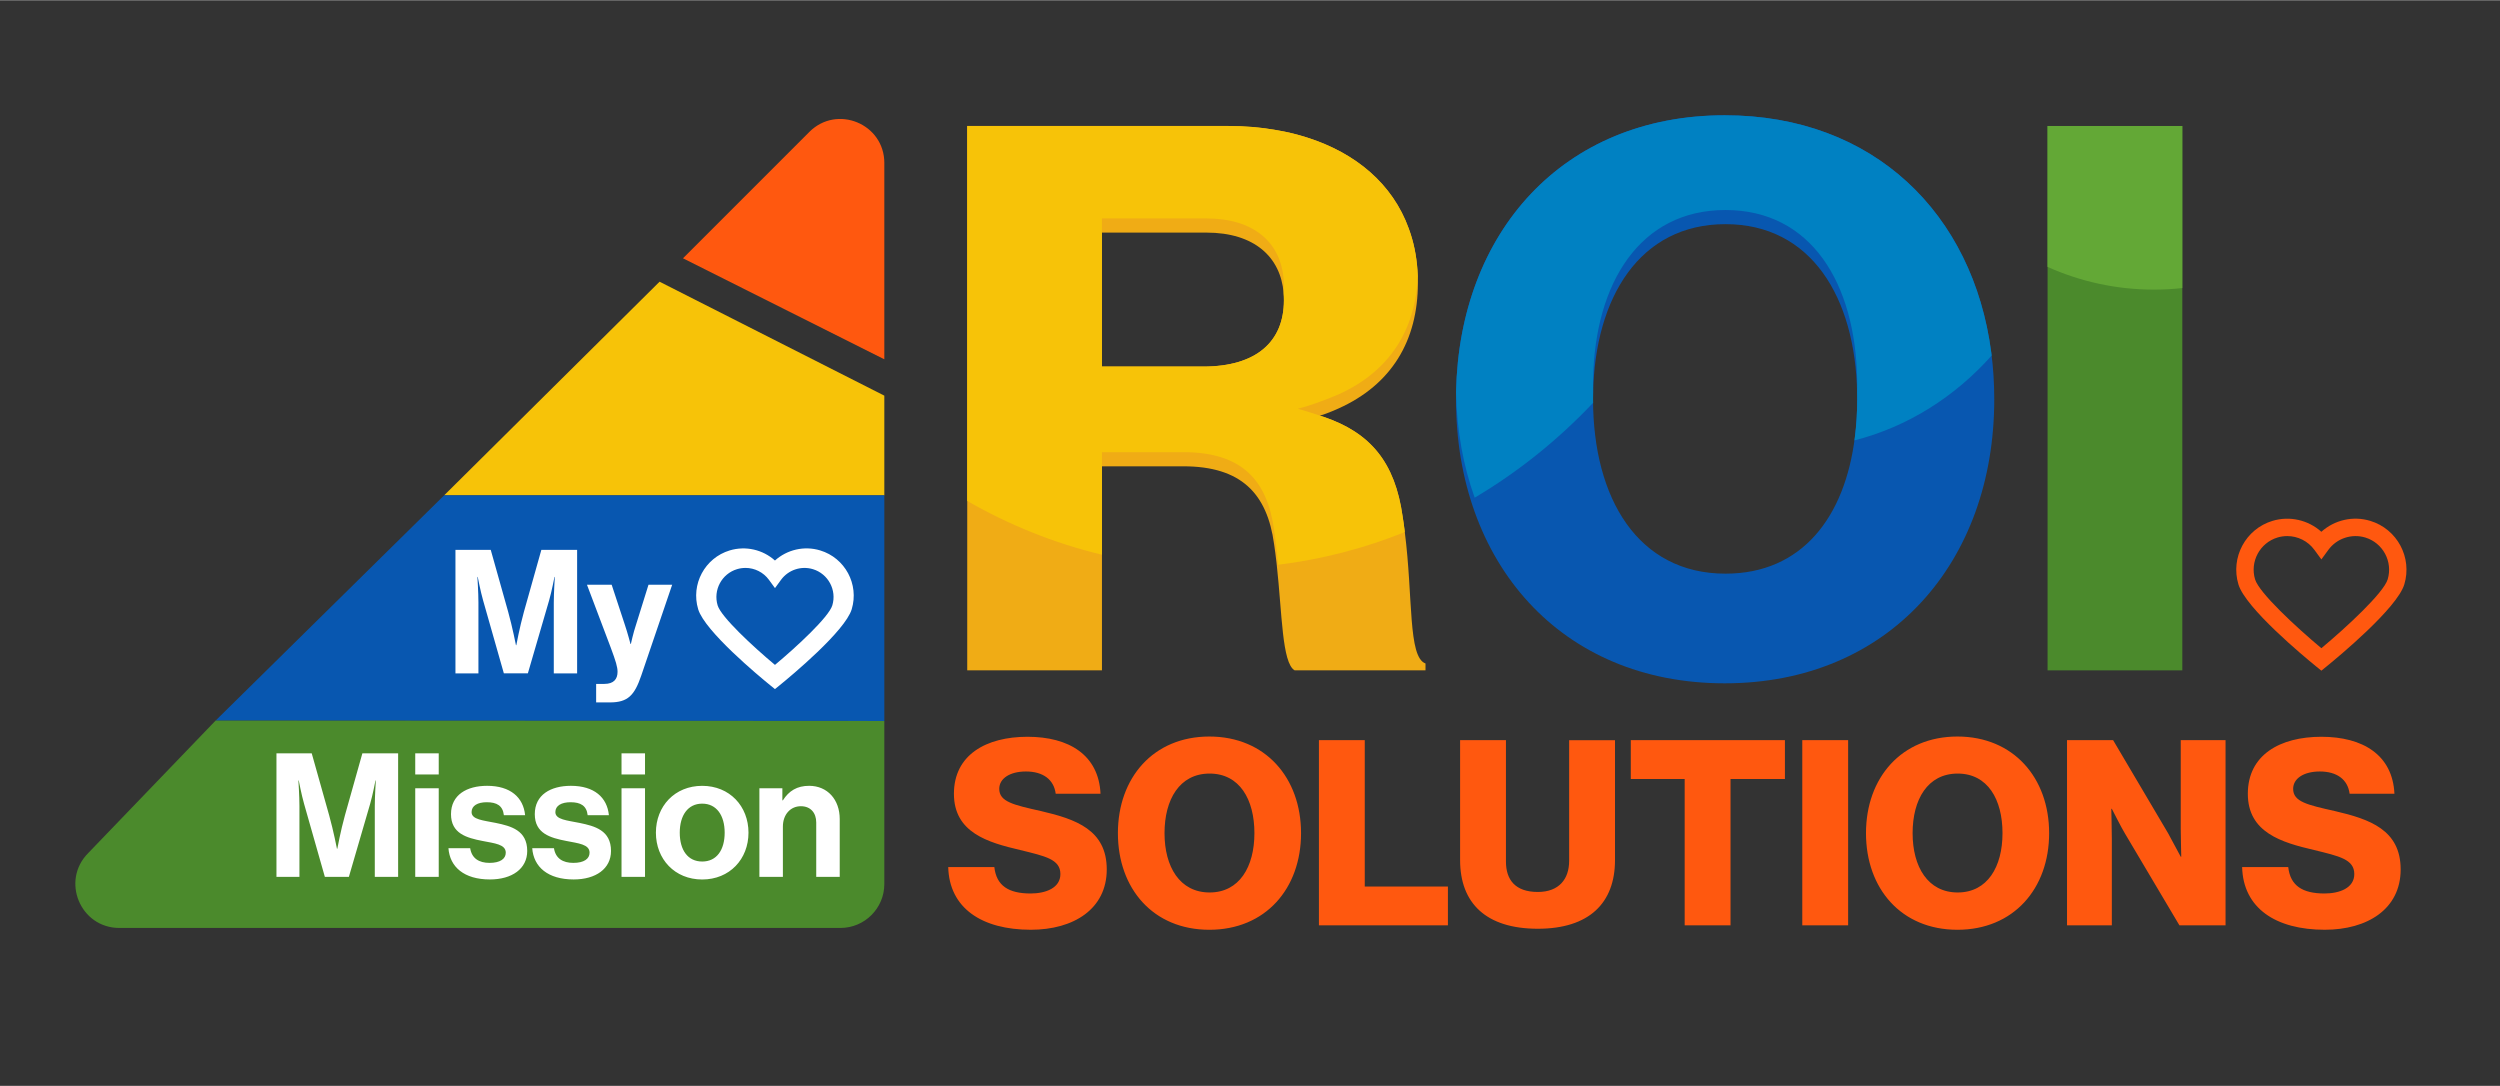 <?xml version="1.0" encoding="UTF-8"?>
<svg xmlns="http://www.w3.org/2000/svg" id="roi-solutions" width="21.43in" height="9.31in" viewBox="0 0 1542.91 670">
  <rect x="0" y="0" width="1542.91" height="670" fill="#333333" stroke="none"/>
  <defs>
    <style>.cls-1{fill:#0857b0;}.cls-2{fill:#f7c308;}.cls-3{fill:#0081c2;}.cls-4{fill:#f0ac15;}.cls-5{fill:#fff;}.cls-6{fill:#63a836;}.cls-7{fill:#ff580f;}.cls-8{fill:#4b8a2c;}</style>
  </defs>
  <path class="cls-7" d="M585.21,534.98h28.46c1.28,11.51,8.79,16.3,22.38,16.3,9.27,0,18.39-3.36,18.39-11.99,0-9.11-9.27-11.03-24.94-14.87-19.83-4.64-40.77-10.71-40.77-34.69s19.83-35.17,45.4-35.17,43.96,11.19,45.08,35.17h-27.66c-1.12-8.79-7.83-13.75-18.38-13.75-9.91,0-16.47,4.32-16.47,10.71,0,7.99,8.79,9.91,25.9,13.75,21.26,4.96,40.45,11.51,40.45,35.97s-20.46,37.25-46.84,37.25c-30.38,0-50.36-13.43-51-38.69h0ZM689.93,514.04c0-34.21,21.91-59.63,56.43-59.63s56.6,25.42,56.6,59.63-21.91,59.63-56.6,59.63-56.43-25.42-56.43-59.63h0ZM774.18,514.04c0-20.78-9.12-36.77-27.66-36.77s-27.82,15.98-27.82,36.77,9.43,36.61,27.82,36.61,27.66-15.83,27.66-36.61h0ZM813.99,456.65h28.29v90.32h51.32v23.98h-79.61v-114.3ZM901.12,530.67v-74.02h28.3v74.98c0,11.19,5.76,18.71,19.66,18.71,13.11,0,19.34-7.99,19.34-19.18v-74.5h28.3v74.02c0,26.38-15.83,42.36-47.64,42.36s-47.96-15.67-47.96-42.36h0ZM1039.72,480.63h-33.25v-23.98h95.12v23.98h-33.57v90.32h-28.3v-90.32h0ZM1112.3,456.65h28.3v114.3h-28.3v-114.3ZM1151.62,514.04c0-34.21,21.91-59.63,56.43-59.63s56.6,25.42,56.6,59.63-21.91,59.63-56.6,59.63-56.43-25.42-56.43-59.63ZM1235.87,514.04c0-20.78-9.12-36.77-27.66-36.77s-27.82,15.98-27.82,36.77,9.43,36.61,27.82,36.61,27.66-15.83,27.66-36.61ZM1275.68,456.65h28.46l33.9,57.39c1.75,3.2,7.83,14.55,7.83,14.55h.32s-.32-13.75-.32-17.74v-54.2h27.66v114.3h-28.46l-33.57-56.59c-1.92-3.04-8.15-15.35-8.15-15.35h-.32s.32,14.71.32,18.7v53.24h-27.66v-114.3h-.01ZM1383.76,534.98h28.46c1.28,11.51,8.79,16.3,22.38,16.3,9.27,0,18.39-3.36,18.39-11.99,0-9.11-9.27-11.03-24.94-14.87-19.83-4.64-40.77-10.71-40.77-34.69s19.83-35.17,45.4-35.17,43.96,11.19,45.08,35.17h-27.66c-1.12-8.79-7.83-13.75-18.38-13.75-9.91,0-16.47,4.32-16.47,10.71,0,7.99,8.79,9.91,25.9,13.75,21.26,4.96,40.45,11.51,40.45,35.97s-20.46,37.25-46.84,37.25c-30.38,0-50.36-13.43-51-38.69h0Z"></path>
  <path class="cls-7" d="M1432.67,413.78l-3.39-2.76c-7.21-5.86-43.38-35.85-47.8-50.48-5.02-16.62,4.42-34.21,21.02-39.23,10.66-3.21,22.1-.51,30.16,6.74,8.06-7.25,19.49-9.99,30.17-6.74h0c16.6,5.02,26.04,22.61,21.02,39.23-4.42,14.63-40.6,44.62-47.81,50.48l-3.39,2.76h.02ZM1411.59,330.7c-1.99,0-4,.28-5.98.88-10.94,3.31-17.15,14.91-13.85,25.85,2.51,8.28,25.13,29.3,40.91,42.47,15.78-13.17,38.41-34.18,40.92-42.47,3.3-10.94-2.91-22.54-13.85-25.85h0c-8.4-2.53-17.54.52-22.74,7.6l-4.33,5.92-4.33-5.92c-3.97-5.42-10.25-8.48-16.75-8.48Z"></path>
  <rect class="cls-8" x="1263.68" y="77.6" width="83.17" height="335.97"></rect>
  <path class="cls-6" d="M1263.66,77.59v86.98c20.22,9.04,42.4,14.02,65.63,14.02,5.94,0,11.79-.31,17.55-.96v-100.03h-83.18Z"></path>
  <path class="cls-1" d="M1228.95,217.49c-11.18-85.71-72.52-146.49-164.52-146.49-99.9,0-163.82,72.44-165.79,170.64v.48c-.04,1.4-.04,2.79-.04,4.19,0,100.56,64.36,175.26,165.83,175.26s166.36-74.71,166.36-175.26c0-9.87-.61-19.47-1.83-28.82h0ZM1064.91,353.89c-53.97,0-81.65-46.37-81.74-107.37v-.22c0-1.31,0-2.62.04-3.93,1.18-59.16,28.86-104.18,81.69-104.18s80.12,45.02,81.26,104.18c.04,1.31.04,2.62.04,3.93,0,8.03-.48,15.85-1.44,23.32-6.11,49.25-32.53,84.27-79.86,84.27h.01Z"></path>
  <path class="cls-3" d="M1228.95,217.49c-11.18-85.71-72.52-146.49-164.52-146.49-99.9,0-163.82,72.44-165.79,170.64v.61c.44,23.23,4.41,45.02,11.48,64.75,26.81-15.85,51.39-35.63,73.09-58.55-.04-.65-.04-1.27-.04-1.92v-.22c0-1.31,0-2.62.04-3.93v-.57c-.04-1.31-.04-2.66-.04-4.02v-.22c0-1.31,0-2.62.04-3.93,1.18-59.16,28.86-104.18,81.69-104.18s80.12,45.02,81.26,104.18c.04,1.31.04,2.62.04,3.93,0,1.44,0,2.84-.04,4.24v.57c.04,1.31.04,2.62.04,3.93,0,8.03-.48,15.85-1.44,23.32-.09.65-.17,1.35-.26,2.01,32.83-8.38,62-26.9,84.66-52.35-.04-.61-.13-1.18-.22-1.79h0Z"></path>
  <path class="cls-4" d="M866.97,328.21c-.04-.6-.13-1.23-.21-1.83-.3-2.59-.72-5.14-1.11-7.74-4.68-33.37-19.72-51.69-48.84-61.55l-2.25-.72,2.25-.68c3.23-1.15,6.29-2.38,9.18-3.7,32.86-14.75,49.09-41.87,49.09-77.62,0-1.4-.04-2.76-.09-4.12v-.09c-.34-9.31-1.83-17.98-4.42-25.97-.34-1.11-.72-2.25-1.15-3.32-9.95-27.54-32.69-46.59-62.74-56.15-2.89-.93-5.82-1.74-8.84-2.51-3.23-.77-6.5-1.49-9.9-2.04-9.61-1.74-19.77-2.59-30.35-2.59h-160.65v335.96h83.14v-125.9h50.28c35.7,0,51.69,16.87,55.94,47.9.55,3.61,1.02,7.31,1.45,11.01.09.64.13,1.27.21,1.91,3.32,29.88,3.23,60.53,11.01,65.08h80.8v-4.21c-10.88-3.95-7.61-40.64-12.79-81.14v.02ZM742.56,226.07h-62.48v-82.67h64.4c29.88,0,45.82,15.22,47.73,37.19v.13c.13,1.49.17,2.98.17,4.51,0,25.38-16.92,40.85-49.82,40.85h0Z"></path>
  <path class="cls-2" d="M826,243.29c31.37-14.11,47.61-39.49,49.01-73.02v-.09c-.34-9.31-1.83-17.98-4.42-25.97-.34-1.11-.72-2.25-1.15-3.32-9.95-27.54-32.69-46.59-62.74-56.15-2.89-.93-5.82-1.74-8.84-2.51-3.23-.77-6.5-1.49-9.9-2.04-9.61-1.74-19.77-2.59-30.35-2.59h-160.67v231.4c25.89,14.88,53.77,26.14,83.14,33.2v-63.29h50.28c35.7,0,51.69,16.92,55.94,47.9.55,3.61,1.02,7.35,1.45,11.05.38,3.53.77,7.01,1.06,10.54,27.2-3.36,53.43-10.2,78.17-20.19-.04-.6-.13-1.23-.21-1.83-.3-2.59-.72-5.14-1.11-7.74-4.68-33.37-19.72-51.69-48.84-61.55l-2.25-.72c-7.46-2.57-13.64-4.25-13.64-4.25,4.93-1.27,9.82-2.89,14.58-4.68,3.53-1.32,7.06-2.64,10.5-4.17v.02ZM792.38,185.23c0,25.38-16.92,40.85-49.82,40.85h-62.48v-91.43h64.4c29.88,0,45.82,15.26,47.73,37.23v.13c.13,1.45.17,2.93.17,4.46,0,1.4-.04,2.76-.17,4.12v.13c.13,1.49.17,2.98.17,4.51h0Z"></path>
  <polygon class="cls-2" points="545.77 244.03 545.77 305.54 274.13 305.54 407.06 173.71 545.77 244.03"></polygon>
  <polygon class="cls-1" points="545.77 305.54 545.77 444.82 133.06 444.57 274.13 305.54 545.77 305.54"></polygon>
  <path class="cls-8" d="M545.77,444.82v100.62c0,14.97-12.14,27.11-27.11,27.11H73.67c-24.15,0-36.25-29.2-19.17-46.28l78.56-81.7,412.72.24h0Z"></path>
  <path class="cls-7" d="M545.77,100.44v121.16l-124.26-62.34,77.99-77.99c17.08-17.08,46.28-4.99,46.28,19.17Z"></path>
  <path class="cls-5" d="M281.11,339.19h21.75l10.77,38.28c2.67,9.6,4.8,20.58,4.8,20.58h.22s2.02-10.98,4.69-20.58l10.77-38.28h22.07v76.24h-14.4v-43.72c0-6.18.64-15.78.64-15.78h-.22s-1.71,8.96-3.31,14.5l-13.11,44.99h-14.82l-12.8-44.99c-1.6-5.55-3.31-14.5-3.31-14.5h-.22s.64,9.6.64,15.78v43.72h-14.18v-76.24h0ZM367.91,421.93h5.11c5.76,0,8.11-2.98,8.11-7.46,0-2.98-1.07-6.51-4.16-14.82l-14.71-38.92h15.24l8.11,24.63c1.71,5.02,3.52,11.95,3.52,11.95h.22s1.49-6.93,3.2-11.95l7.68-24.63h14.61l-19.09,56.09c-4.16,12.15-8.21,16.53-19.3,16.53h-8.53v-11.41h0ZM170.64,464.8h21.75l10.77,38.28c2.67,9.6,4.8,20.58,4.8,20.58h.22s2.02-10.98,4.69-20.58l10.77-38.28h22.07v76.24h-14.4v-43.72c0-6.18.64-15.78.64-15.78h-.22s-1.71,8.96-3.31,14.5l-13.11,44.99h-14.82l-12.8-44.99c-1.6-5.55-3.31-14.5-3.31-14.5h-.22s.64,9.6.64,15.78v43.72h-14.18v-76.24h0ZM256.27,464.8h14.5v13.01h-14.5v-13.01ZM256.27,486.33h14.5v54.7h-14.5v-54.7ZM276.74,523.33h13.44c.96,6.29,5.44,9.06,11.94,9.06s10.02-2.45,10.02-6.29c0-5.22-6.93-5.76-14.4-7.25-9.81-1.92-19.4-4.58-19.4-16.53s9.81-17.49,22.28-17.49c14.4,0,22.39,7.15,23.46,18.13h-13.11c-.64-5.86-4.37-8-10.55-8-5.65,0-9.38,2.13-9.38,6.08,0,4.69,7.25,5.11,15.04,6.71,9.17,1.92,19.3,4.48,19.3,17.28,0,10.98-9.38,17.59-23.03,17.59-15.89,0-24.74-7.68-25.59-19.3h0ZM328.45,523.33h13.44c.96,6.29,5.44,9.06,11.95,9.06s10.02-2.45,10.02-6.29c0-5.22-6.93-5.76-14.4-7.25-9.81-1.92-19.41-4.58-19.41-16.53s9.81-17.49,22.28-17.49c14.4,0,22.39,7.15,23.46,18.13h-13.11c-.64-5.86-4.37-8-10.55-8-5.65,0-9.38,2.13-9.38,6.08,0,4.69,7.25,5.11,15.04,6.71,9.17,1.92,19.3,4.48,19.3,17.28,0,10.98-9.38,17.59-23.03,17.59-15.89,0-24.74-7.68-25.59-19.3h0ZM383.58,464.8h14.5v13.01h-14.5v-13.01ZM383.58,486.33h14.5v54.7h-14.5v-54.7ZM404.8,513.74c0-16.31,11.62-28.9,28.57-28.9s28.57,12.58,28.57,28.9-11.62,28.9-28.57,28.9-28.57-12.58-28.57-28.9ZM447.24,513.74c0-10.66-5.02-17.91-13.86-17.91s-13.86,7.25-13.86,17.91,4.91,17.81,13.86,17.81,13.86-7.15,13.86-17.81ZM482.85,493.79h.32c3.73-5.86,8.75-8.96,16.21-8.96,11.3,0,18.87,8.53,18.87,20.48v35.72h-14.5v-33.59c0-5.86-3.42-10.02-9.49-10.02-6.4,0-11.09,5.11-11.09,12.58v31.03h-14.5v-54.7h14.18v7.46h0ZM478.28,425.15l-3.14-2.55c-6.67-5.42-40.16-33.19-44.25-46.74-4.64-15.38,4.09-31.66,19.46-36.31,9.87-2.97,20.46-.48,27.92,6.24,7.46-6.71,18.05-9.24,27.92-6.24h0c15.37,4.64,24.1,20.93,19.46,36.31-4.09,13.55-37.58,41.31-44.25,46.74l-3.14,2.55h0ZM460.05,350.36c-1.73,0-3.46.24-5.17.76-9.46,2.86-14.83,12.89-11.98,22.36,2.17,7.16,21.73,25.34,35.38,36.72,13.65-11.39,33.22-29.56,35.39-36.72,2.86-9.46-2.52-19.49-11.98-22.36h0c-7.27-2.19-15.17.45-19.66,6.57l-3.74,5.12-3.74-5.12c-3.43-4.69-8.86-7.34-14.49-7.34h0Z"></path>
</svg>
